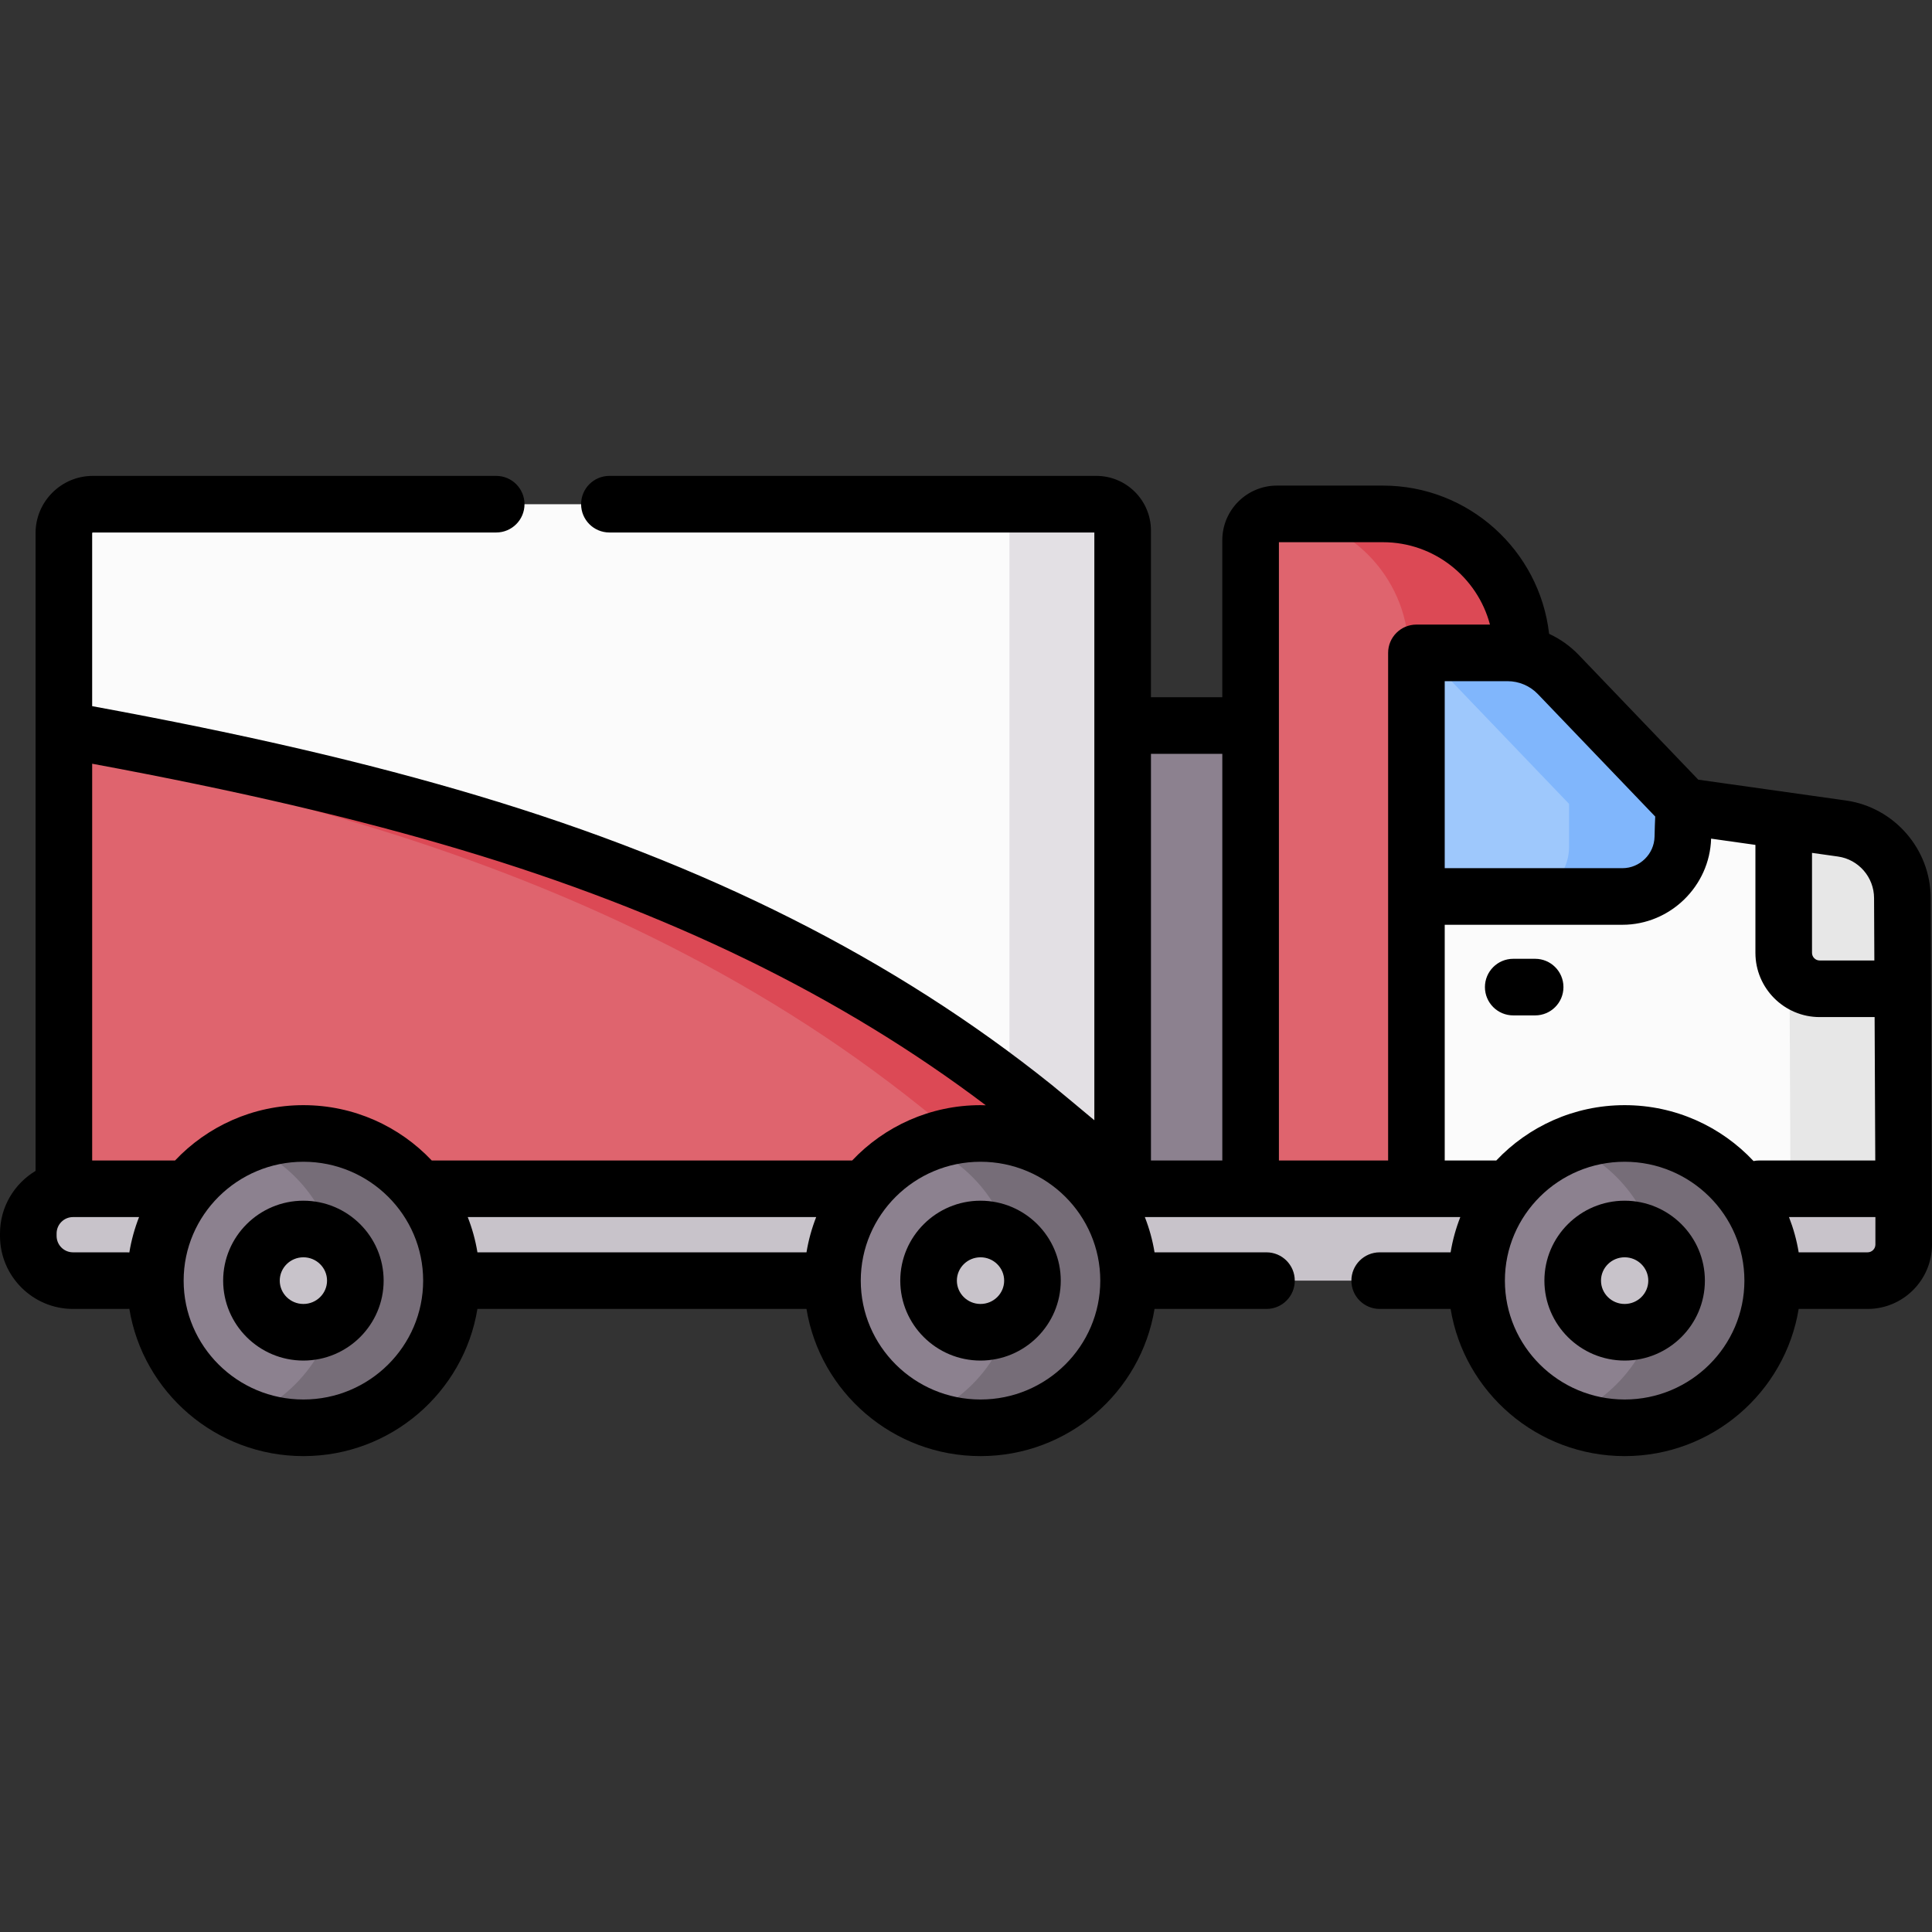 <svg id="Capa_1" enable-background="new 0 0 512 512" height="512" viewBox="0 0 512 512" width="512" xmlns="http://www.w3.org/2000/svg"><rect x="0" y="0" width="512" height="512" fill="#333333" stroke="none"/><g><path d="m446.442 213.687-33.479-34.937c-3.507-3.66-8.357-5.729-13.426-5.729h-24.171v142.119l129.135-.094-.354-77.064c0-9.267-6.823-17.119-15.999-18.413z" fill="#fbfbfb"/><path d="m16.925 315.038h280.589v-174.45c0-3.849-3.121-6.97-6.97-6.97h-265.954c-4.233 0-7.664 3.432-7.664 7.664v173.756z" fill="#fbfbfb"/><path d="m274.043 293.366c-44.251-35.485-95.481-59.144-149.621-75.327-35.273-10.543-71.286-18.125-107.497-24.644v121.642h280.589v-2.81c-7.787-6.416-15.71-12.637-23.471-18.861z" fill="#df646e"/><path d="m290.544 133.618h-30c3.849 0 6.97 3.121 6.97 6.97v174.451h30v-174.451c0-3.85-3.12-6.97-6.97-6.97z" fill="#e3e0e4"/><path d="m274.043 293.366c-44.251-35.485-95.481-59.144-149.621-75.327-35.273-10.543-71.286-18.125-107.497-24.644v5.7c26.082 5.246 51.984 11.318 77.497 18.944 54.14 16.183 105.369 39.842 149.621 75.327 7.761 6.223 15.684 12.445 23.471 18.863v2.81h30v-2.81c-7.787-6.418-15.71-12.639-23.471-18.863z" fill="#dc4955"/><path d="m297.514 192.276h33.91v122.762h-33.91z" fill="#8c818f"/><path d="m504.257 262.037-.11-24.056c0-9.267-6.823-17.119-15.999-18.413l-15.445-2.178v35.124c0 5.259 4.264 9.523 9.523 9.523z" fill="#f7d958"/><path d="m445.816 213.033-32.853-34.283c-3.507-3.66-8.357-5.73-13.426-5.73h-24.171v64.555h57.354c7.233 0 13.097-5.864 13.097-13.097v-11.445z" fill="#9ec8fc"/><path d="m403.327 173.02c0-20.341-16.49-36.831-36.832-36.831h-28.101c-3.85 0-6.97 3.121-6.97 6.97v171.981h43.941v-142.12z" fill="#df646e"/><path d="m373.299 171.918h29.999c-.585-19.83-16.832-35.729-36.804-35.729h-28.101c-.214 0-.424.013-.633.032 19.388.656 34.967 16.289 35.539 35.697z" fill="#dc4955"/><path d="m494.931 339.381h-475.589c-6.54 0-11.842-5.302-11.842-11.842v-.658c0-6.54 5.302-11.842 11.842-11.842h485.158v14.773c0 5.284-4.284 9.569-9.569 9.569z" fill="#c8c3ca"/><ellipse cx="430.547" cy="339.381" fill="#8c818f" rx="39.236" ry="39.002"/><ellipse cx="430.547" cy="339.381" fill="#c8c3ca" rx="13.766" ry="13.684"/><ellipse cx="259.847" cy="339.381" fill="#8c818f" rx="39.236" ry="39.002"/><ellipse cx="259.847" cy="339.381" fill="#c8c3ca" rx="13.766" ry="13.684"/><ellipse cx="80.403" cy="339.381" fill="#8c818f" rx="39.236" ry="39.002"/><path d="m504.146 237.981c0-9.267-6.823-17.119-15.999-18.413l-13.403-1.89v28.598h-.56l.316 68.769h30z" fill="#e7e7e7"/><path d="m412.962 178.75c-3.507-3.66-8.357-5.73-13.426-5.73h-24.171v.95c2.857.944 5.475 2.564 7.597 4.779l32.853 34.283v11.445c0 7.233-5.864 13.097-13.097 13.097h30c7.233 0 13.097-5.864 13.097-13.097v-11.445z" fill="#80b6fc"/><g fill="#766d78"><path d="m430.547 300.379c-5.314 0-10.378 1.056-15 2.958 14.226 5.856 24.236 19.786 24.236 36.044s-10.01 30.187-24.236 36.044c4.622 1.903 9.686 2.958 15 2.958 21.669 0 39.236-17.462 39.236-39.002s-17.567-39.002-39.236-39.002z"/><path d="m259.847 300.379c-5.314 0-10.378 1.056-15 2.958 14.226 5.856 24.236 19.786 24.236 36.044s-10.01 30.187-24.236 36.044c4.622 1.903 9.686 2.958 15 2.958 21.669 0 39.236-17.462 39.236-39.002s-17.567-39.002-39.236-39.002z"/><path d="m80.403 300.379c-5.314 0-10.378 1.056-15 2.958 14.226 5.856 24.236 19.786 24.236 36.044s-10.01 30.187-24.236 36.044c4.622 1.903 9.686 2.958 15 2.958 21.67 0 39.236-17.462 39.236-39.002s-17.566-39.002-39.236-39.002z"/></g><ellipse cx="80.403" cy="339.381" fill="#c8c3ca" rx="13.766" ry="13.684"/><path d="m511.646 237.981c0-12.926-9.652-24.035-22.452-25.84l-39.134-5.518-31.683-33.062c-2.254-2.352-4.929-4.236-7.847-5.592-2.516-22.074-21.3-39.281-44.035-39.281h-28.101c-7.979 0-14.47 6.491-14.47 14.47v41.617h-18.91v-44.189c0-7.979-6.491-14.47-14.47-14.47h-129.044c-4.142 0-7.5 3.358-7.5 7.5s3.358 7.5 7.5 7.5h128.514v155.762c-4.054-3.386-9.798-8.176-11.279-9.364-41.712-33.448-91.485-58.524-152.165-76.661-29.311-8.761-61.817-16.306-102.144-23.714v-45.858c0-.091.074-.164.164-.164h106.91c4.142 0 7.5-3.358 7.5-7.5s-3.358-7.5-7.5-7.5h-106.91c-8.362 0-15.165 6.803-15.165 15.164v169.023c-5.634 3.385-9.425 9.539-9.425 16.577v.658c0 10.665 8.677 19.342 19.342 19.342h14.278c.222 0 .44-.014.657-.033 3.602 22.103 22.91 39.035 46.126 39.035 23.204 0 42.504-16.915 46.119-39.002h87.205c3.616 22.087 22.916 39.002 46.119 39.002 23.204 0 42.504-16.915 46.12-39.002h29.663c4.142 0 7.5-3.358 7.5-7.5s-3.358-7.5-7.5-7.5h-29.663c-.53-3.239-1.401-6.363-2.569-9.342h28.027 55.573c-1.168 2.979-2.039 6.103-2.569 9.342h-18.798c-4.142 0-7.5 3.358-7.5 7.5s3.358 7.5 7.5 7.5h18.798c3.616 22.087 22.916 39.002 46.119 39.002 23.204 0 42.504-16.915 46.119-39.002h18.265c9.412 0 17.069-7.657 17.069-17.069zm-15 .034.076 16.521h-14.497c-1.115 0-2.023-.907-2.023-2.023v-26.492l6.898.973c5.442.768 9.546 5.491 9.546 11.021zm-57.997-21.62c-.067 1.345-.126 3.068-.177 5.354-.103 4.591-3.919 8.327-8.507 8.327h-47.1v-49.555h16.671c3.009 0 5.929 1.246 8.011 3.419zm-99.725-72.706h27.571c13.582 0 25.038 9.28 28.36 21.832h-19.49c-4.142 0-7.5 3.358-7.5 7.5v134.518h-28.941zm-216.65 81.536c54.893 16.408 100.47 38.597 138.974 67.689-.466-.014-.931-.035-1.401-.035-13.395 0-25.484 5.645-34.013 14.66h-111.418c-8.529-9.015-20.618-14.66-34.013-14.66-13.396 0-25.484 5.645-34.014 14.66h-21.964v-105.144c38.524 7.145 69.729 14.425 97.849 22.83zm91.453 106.655h-87.205c-.53-3.239-1.401-6.363-2.569-9.342h92.343c-1.167 2.98-2.038 6.104-2.569 9.342zm-194.385 0c-2.395 0-4.342-1.948-4.342-4.342v-.658c0-2.394 1.948-4.342 4.342-4.342h17.51c-1.172 2.989-2.045 6.125-2.575 9.375-.217-.019-.436-.033-.657-.033zm61.061 39.002c-17.499 0-31.736-14.132-31.736-31.502s14.237-31.502 31.736-31.502 31.736 14.132 31.736 31.502c0 17.371-14.237 31.502-31.736 31.502zm179.444 0c-17.499 0-31.736-14.132-31.736-31.502s14.237-31.502 31.736-31.502c17.5 0 31.736 14.132 31.736 31.502 0 17.371-14.237 31.502-31.736 31.502zm45.167-63.344v-107.762h18.91v107.762zm91.205 0h-13.354v-62.463h47.1c12.62 0 23.123-10.224 23.495-22.825l11.742 1.656v28.607c0 9.387 7.636 17.023 17.023 17.023h14.565l.174 38.002h-30.747c-.518 0-1.024.053-1.512.153-8.537-9.104-20.688-14.812-34.16-14.812-13.403 0-25.498 5.651-34.028 14.675-.098-.004-.197-.016-.298-.016zm34.328 63.344c-17.499 0-31.736-14.132-31.736-31.502s14.237-31.502 31.736-31.502 31.736 14.132 31.736 31.502c0 17.371-14.237 31.502-31.736 31.502zm66.453-41.07c0 1.141-.928 2.069-2.069 2.069h-18.265c-.53-3.239-1.402-6.363-2.569-9.342h22.903z"/><path d="m430.547 318.197c-11.726 0-21.266 9.503-21.266 21.184 0 11.68 9.54 21.183 21.266 21.183s21.266-9.503 21.266-21.183c0-11.681-9.54-21.184-21.266-21.184zm0 27.367c-3.455 0-6.266-2.774-6.266-6.183 0-3.41 2.811-6.184 6.266-6.184s6.266 2.774 6.266 6.184c0 3.409-2.811 6.183-6.266 6.183z"/><path d="m259.847 318.197c-11.726 0-21.266 9.503-21.266 21.184 0 11.68 9.539 21.183 21.266 21.183 11.726 0 21.266-9.503 21.266-21.183 0-11.681-9.54-21.184-21.266-21.184zm0 27.367c-3.455 0-6.266-2.774-6.266-6.183 0-3.41 2.811-6.184 6.266-6.184s6.266 2.774 6.266 6.184c0 3.409-2.811 6.183-6.266 6.183z"/><path d="m80.403 318.197c-11.726 0-21.266 9.503-21.266 21.184 0 11.68 9.54 21.183 21.266 21.183s21.266-9.503 21.266-21.183c0-11.681-9.54-21.184-21.266-21.184zm0 27.367c-3.455 0-6.266-2.774-6.266-6.183 0-3.41 2.81-6.184 6.266-6.184s6.266 2.774 6.266 6.184c0 3.409-2.811 6.183-6.266 6.183z"/><path d="m406.831 269.091c4.142 0 7.5-3.358 7.5-7.5s-3.358-7.5-7.5-7.5h-5.809c-4.142 0-7.5 3.358-7.5 7.5s3.358 7.5 7.5 7.5z"/></g></svg>